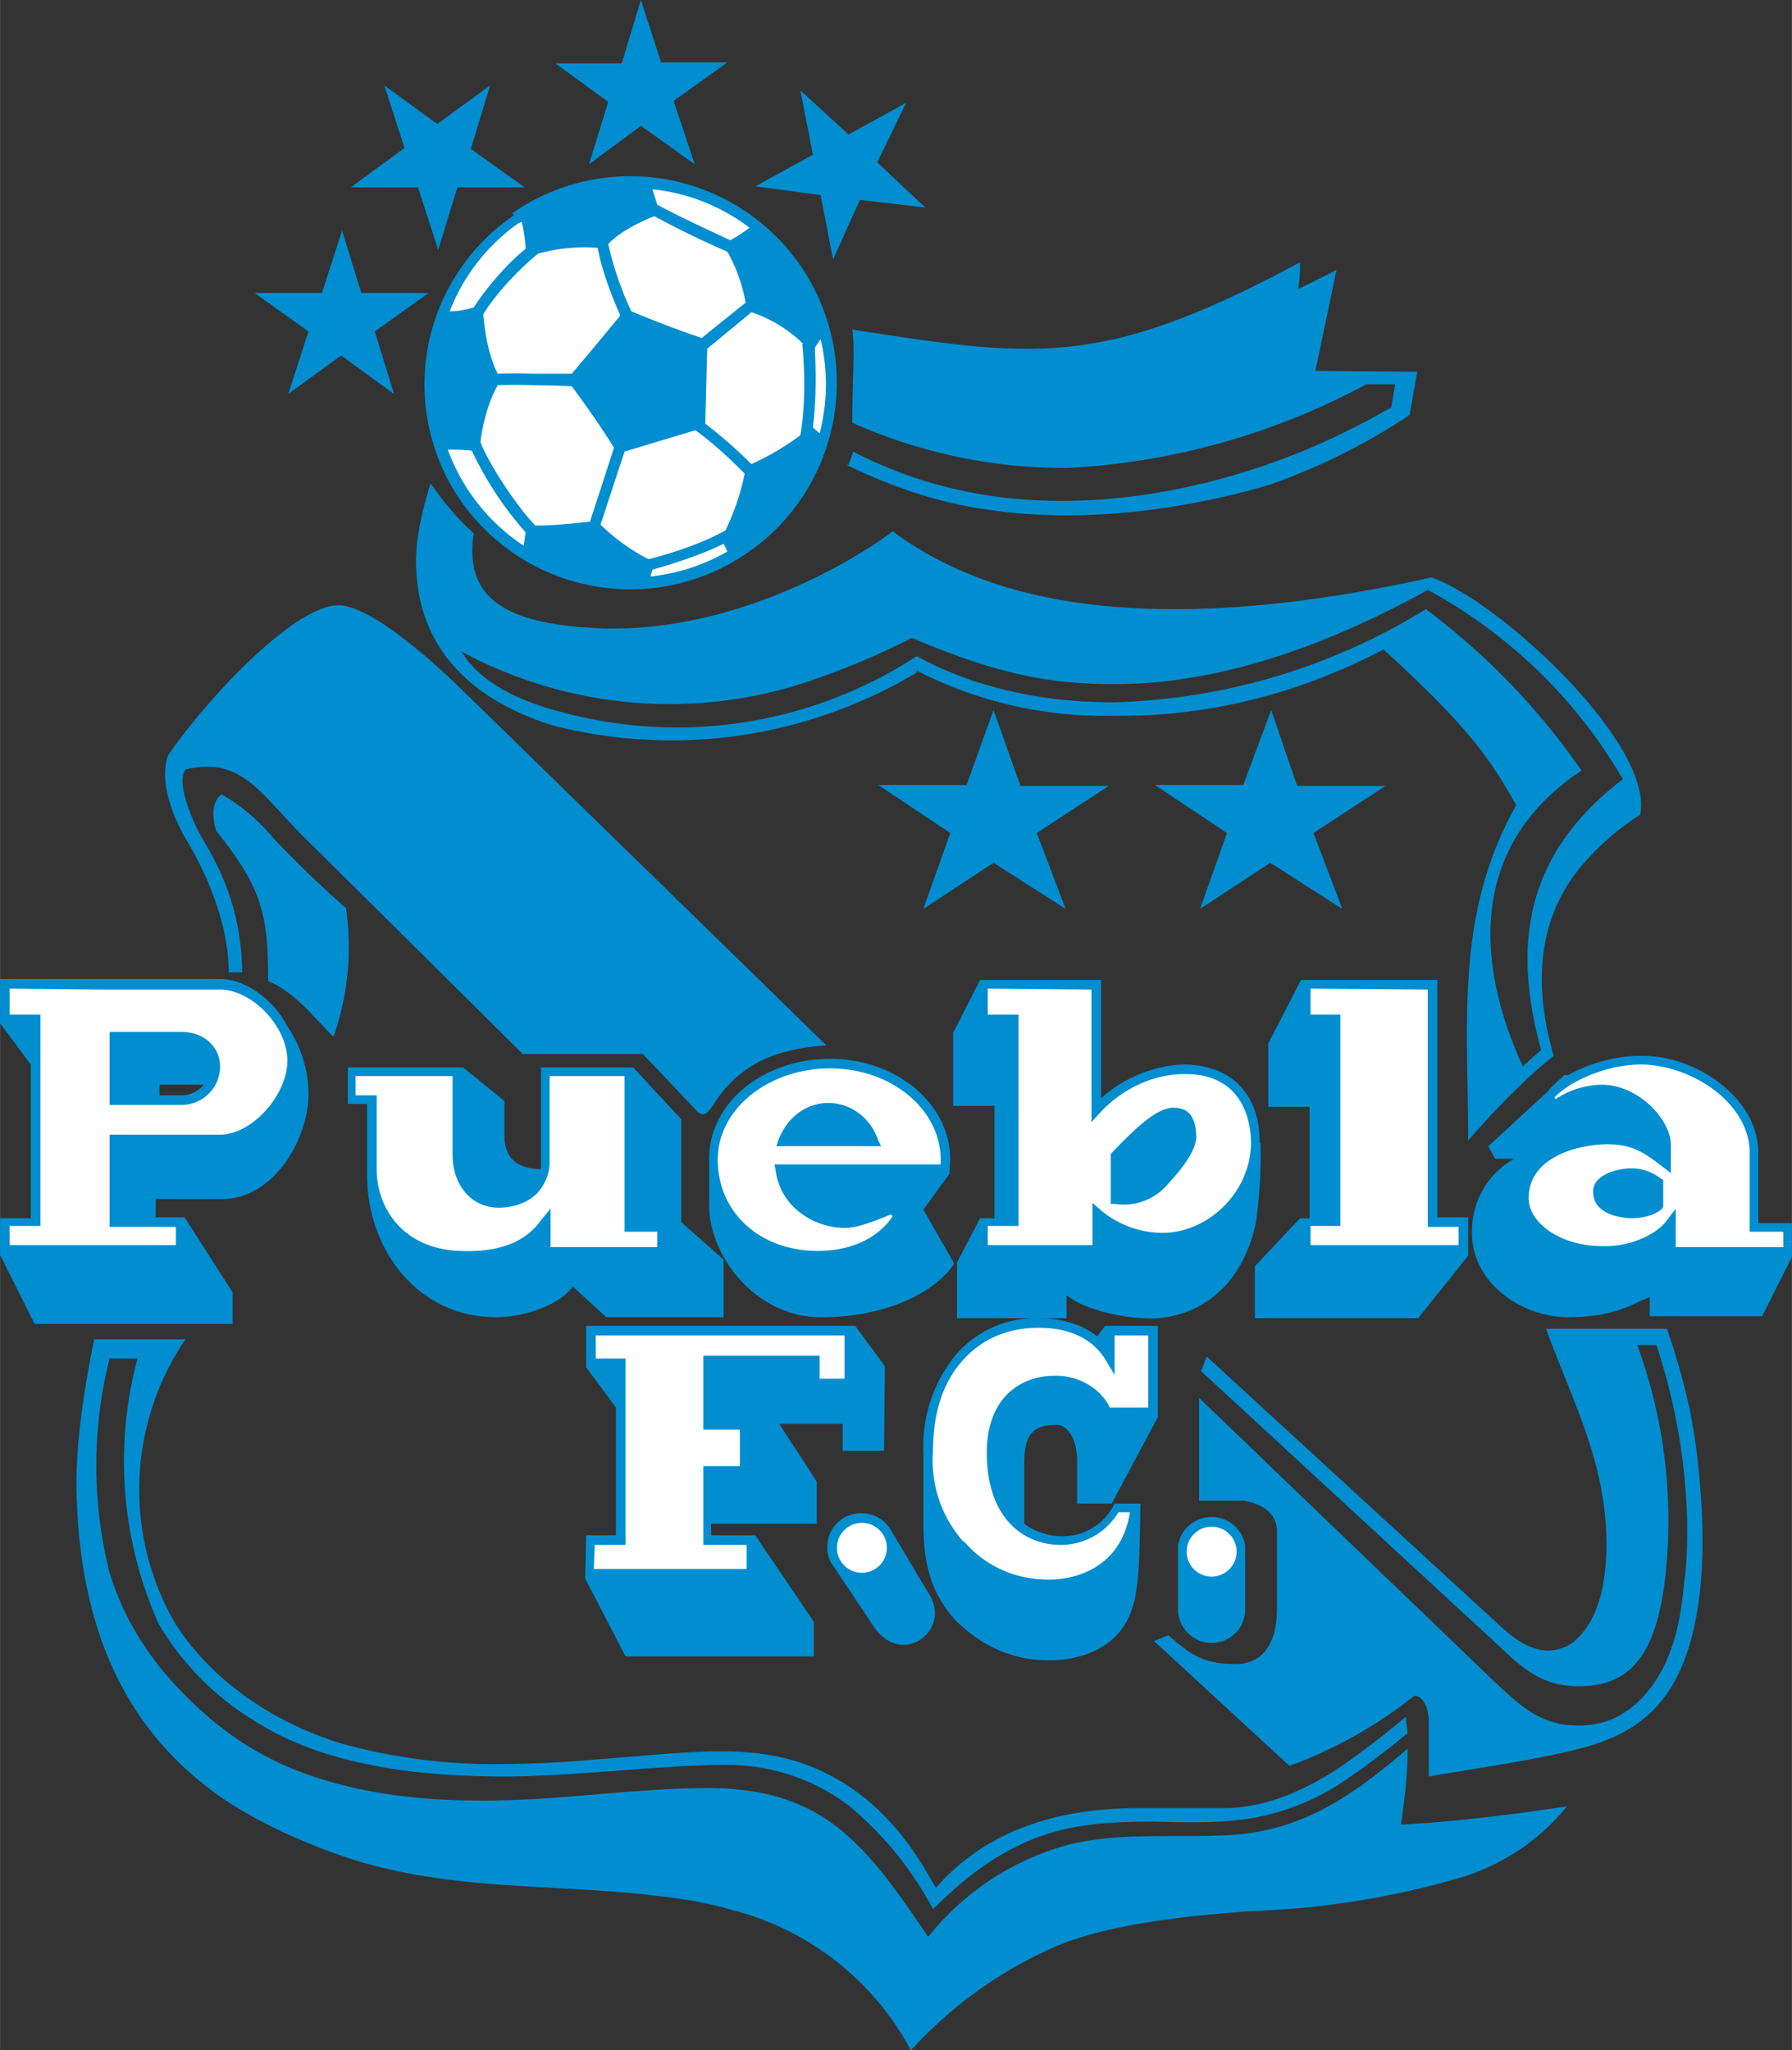 <svg height="2500" viewBox="0 0 186.5 213.4" width="2185" xmlns="http://www.w3.org/2000/svg"><rect x="0" y="0" width="186.5" height="213.4" fill="#333333" stroke="none"/><g fill="#008ed1"><path d="M132.3 73.9l2.7 7.9h9.2l-7.5 4.9 3 7.9-7.5-4.8-7.3 4.8 2.8-7.9-7.5-5h9.2zm-28.9 0l2.8 7.9h9.2l-7.5 4.9 3 7.9-7.5-4.8-7.3 4.8 2.8-7.9-7.5-5h9.2z"/><path d="M95.4 70a49.7 49.7 0 01-37.9 5.5C49.6 73 43.6 68 43.3 59c-.1-2.5.5-5.4 1.5-8.7 1.4 2 2.9 3.8 4.5 5.2-1.1 7.2 4 9.5 13.2 9.9 14.5.5 27.3-7.7 30.4-10.1 8.1 6 18.2 8 28.5 8.1 9.4.1 19-1.4 27.6-3.3 7.1 2.5 23.2 17.4 21.7 24.7a27.5 27.5 0 00-6 5.2c-5.1 6-4.9 13.3-3 19.9-2.9 2.3-6.1 5.6-8.9 8.8 0-12.3-1.4-23.5 5-34.9-3-5.3-5.2-8.3-13.8-16.2-9.6 5-19 7-28.1 6.9a42.9 42.9 0 01-20.5-4.7zm53-6.6a73 73 0 0116.2 16.8c-12.5 8.3-10.5 21.3-6.1 30.8a39.4 39.4 0 011.9-1.7c-3.3-12-1-20.9 8.5-28.2a52.3 52.3 0 00-20.3-19.7c-13 7.2-24 9.9-33 9.8-7.4 0-13.1-1.6-20.7-4.8a79.5 79.5 0 01-11.6 4.8A45.6 45.6 0 0148 67.8c1.9 3.1 5.7 5.1 10.4 6.3a45.7 45.7 0 0037-5.8c5.5 3 12.4 4.8 20.4 4.8a65 65 0 0032.6-9.7z"/><path d="M25.2 101.2h-1.4c0-4.7-2-9.7-4.3-13.6-1.5-2.5-3-6.3-2-9C21.7 72.5 30.7 63 35.2 63c2.6 0 7.5 3.5 13.5 9.4L86 108.8c-5.7.4-9.3 2.2-11.9 6.4-.5.7-1 1.2-1.8.2l-5.4-5.7H54.4L31.8 87.3c-4.5-4.4-6.6-8.7-12.5-7.2-1 1.3.7 5.3 1.6 6.9 2.3 3.8 4.2 8 4.3 14.1zM86.7 27l2.8-6.2 6.8.8-5-4.7 3-6.2-6 3.3-5-4.6 1.3 6.7-6 3.3 6.8.9zM66.7 0l2.1 6.5h6.9l-5.6 4 2.2 6.6-5.6-4-5.4 4 2-6.5-5.5-4h6.9zM45.6 26l2-6.5h7l-5.6-4L51 8.9l-5.5 4-5.5-4 2.1 6.5-5.6 4.1h7zM35.6 24l2 6.5h7l-5.6 4L41 41l-5.5-4-5.5 4 2.1-6.5-5.6-4h7zM146.5 182c0 2.2-.2 4.7-.7 7.9 3.2-.1 10.3-.8 17.3-1.9a22.7 22.7 0 01-11.7 7.6 87.2 87.2 0 01-21 3.3c-7.3.5-15.8 1.5-21 3.9a44.5 44.5 0 00-14.6 10.6 29.3 29.3 0 00-18.6-14.6c-4-1.2-9-1.7-15-2.1-8.3-.5-15.9-.6-24-3-5-1.6-10-3.8-14-6.5-8.7-6-14.6-15.4-15.2-30.8-.3-5.5.8-12.1 1.8-17h9.5a27.8 27.8 0 00-1 29.7c3.9 6 10.3 10.2 17 12.3a58.7 58.7 0 0017.1 2.2c7.4 0 14.8-1.1 21.5-1.3 7.2-.2 11 1.5 14.1 3.4 5.3 3.4 7.9 8.2 9.4 10.8 2-2.3 4.3-4 6.6-5.2 4.3-2.2 8.9-3 13.7-3.1h10c4.2-.1 8.4-2 11.8-4.3 3.2-2.2 5.6-4.2 6.8-5.2l.2 1.7c-2.1 1.7-4 3.2-5.8 4.4a24.5 24.5 0 01-9.7 4.3c-3.5.7-7 .6-11.1.5-2.8 0-5.5.1-8.2.6a22.6 22.6 0 00-4.4 1.3c-4.7 2-7.6 4.7-10.2 7.2a36 36 0 00-8.8-10.8 21 21 0 00-13-4.2c-6.5 0-15.5 1.2-22.8 1.2-9.3 0-19-1.2-26.2-5.9a29 29 0 01-9.8-10 41.5 41.5 0 01-2.2-27.6h-2.9a45.6 45.6 0 000 22.3c1.7 5.5 4.9 10.4 10.5 15.2 3.6 3 7.1 4.8 10.7 6 9 3 18.6 2.8 27.8 2 4.7-.4 9.5-.8 13.4-.8 11.9.1 16.2 5.7 22.8 15.5a27.9 27.9 0 0115-9.7c5.4-1.2 10.8-.6 16.3-.9 7.7-.4 13-4.2 18.6-9z"/><path d="M23 82.7c-.9.8-1 2.1-.5 3.8 4.9 6 5.4 9 5.4 15.6 3 1.3 5 4.1 6.8 5.8A28 28 0 0036 94.5c-2.8-2.4-5.4-5-7.5-7.2a19.5 19.5 0 00-5.4-4.6zm102 60l.6-1.5 30.5 28c1.4 1.3 3 2.5 4.9 2.6 1 0 2.2-.3 3.1-1.2 2.3-2.2 3-5.7 3.1-9.4.1-8.7-3.4-15-6.3-22.9h12.6c1.7 5 2.8 9.6 3.2 13.9.8 7 1 16.3-2.3 22.6-2.7 5-7 6.5-10.8 7.4-4.1 1-9 1.7-14.9 2.7v-5.7c0-1.6-.7-2.7-1.5-2.7a46.4 46.4 0 01-13 7.3l-14.1-13 1.5-.6c2.1 1.8 3.4 3 7 3 2.5 0 4.3-1.7 4.3-5.8v-8c0-2.3-2.2-3-3.5-3.2h-4.6v-10.7l30.6 29.4c2.7 2.5 4.8 4.7 8.9 4.7 2.4 0 4.3-.8 6-2.3 3.6-3.3 4.6-8.1 5-12.8.3-2 .3-4 .3-6a64.6 64.6 0 00-.4-5.8 64 64 0 00-2.8-12.7h-2a53.1 53.1 0 012.8 25.1c-.8 5.3-2.4 10.2-8.4 10.4-4.8.2-6.8-2.4-10-5.3l-29.7-27.4zM53.5 22.4A21.3 21.3 0 0048 52.2a21.5 21.5 0 105.3-30zm34.8 26l.5-1.4a44.1 44.1 0 0011.5 4.1c11.7 2.5 25 .3 36.6-4.7a83.7 83.7 0 007.9-4l.4-2.4h-3a73.3 73.3 0 01-31 8.7A54 54 0 0188.7 44c0-4.4.3-7.6 0-9.7 19.3 3 26.1 4 46.6-7 0 .7 0 1.7-.2 2.8l4-2-2.2 10.5 10.6.1-.8 4.5a65.3 65.3 0 01-14.7 7.3c-9.3 2.7-19.9 4-29.5 2.5-4.1-.6-8.5-1.8-14.4-4.6zm45.7-9.8l1.1-7.3 2.2-1c-.4 1.6-1.3 6.1-1.6 8.2h-1.7z"/></g><path d="M85.4 35.3l-.6.9c.1 2 .2 5-.2 8.3l.7.6a20.2 20.2 0 00.1-9.8zm-26 4.9a107 107 0 00-3.9-.1 54 54 0 00-3.7 0c-1 1.7-1.6 4.2-1.8 5.9.6 1.7 3.2 6 5.7 8.7 1.9 0 3.8-.2 5.7-.4l2.5-7.7c-1.5-2.4-3-4.5-4.4-6.4zM76 25a14 14 0 002-1.3 20.1 20.1 0 00-10.1-4l.5 1.6c2.2 1.2 4.8 2.4 7.6 3.7zm-3 10.2l4.6-3.7a17 17 0 00-1.9-5.3 97.7 97.7 0 01-7.6-3.7c-1.3.5-3.6 1.6-4.8 2.9a34 34 0 002.4 7c2.4 1 5 2 7.4 2.8zm-18.3-9.3a15.7 15.7 0 00-.4-2.8l-.3.1a20.2 20.2 0 00-7.2 9.2c1 0 1.8-.2 2.5-.4 1.3-2 3.4-4.5 5.4-6.1zm.8 13h4a352.4 352.4 0 005-6v-.2c-.9-2-1.9-4.7-2.3-6.9a18 18 0 00-6.2.6c-2 1.6-4.5 4.3-5.7 6.3.1 1.5.5 4.3 1.5 6.2a56.5 56.5 0 013.7 0zm-8.9 7.9a20.4 20.4 0 007.9 10l.2-1.4a35.5 35.5 0 01-5.6-8.5 22.5 22.5 0 00-2.5-.1zm37-11a14 14 0 00-5.4-3.3l-4.6 3.8-.2 7.8c2.1 1.6 3.8 3.2 4.8 4.2a27 27 0 005.1-3c.6-3.6.4-7.3.2-9.5zM67.7 60a20.1 20.1 0 008-2.6 9.6 9.6 0 00-.4-.8c-2.2 1.1-5 2-7.4 2.7a6.6 6.6 0 00-.2.7zm4.6-15.2L65 47l-2.5 7.6c1 1 2.8 2.5 5 3.6 2.8-.7 5.9-1.8 8-3a25 25 0 002-5.9l-.1-.1c-1-1-2.8-2.8-5-4.4z" fill="#fff"/><path d="M186.5 127.3H183V120c0-5.6-6.2-10-11.8-10.1-2.7-.1-5.7.7-8 2h-.4l-1.4 1.3-.2.3-6.3 5.8.7 1.3h2a8.6 8.6 0 00-4.4 7.8c0 4.9 4.8 8.6 9.9 8.7 5 0 6.8-1.4 8.6-2.1v2h11.7l3.1-6.2v-3.5zm-55.4-8.4c0-5-2.9-8-7.7-8.1-3 0-6.4 1.3-8.8 3.5V102H102l-2.8 5.5v7.6h4.3v11.7h-1.5l-2.4 4.6v5.8h11.4v-2.4c2 1.7 6.9 2.6 9.5 2.4 4.1-.3 8.7-3 10.2-9.9a51.7 51.7 0 00.5-8.3zm-35 7l2.7-3.7.1-1.5c0-5.8-5.6-10.5-12.5-10.5-7 0-12.6 4.6-12.6 10.4v4.8c0 5.5 5 11.7 11.6 11.7 8.4 0 12.8-3.7 13.9-5.6zm-73-1.1c5.5 0 9-6.4 9-10.9 0-2.2-.6-4.7-2.2-7.1-1.4-2.7-4.3-4.9-7-4.9H0v4.6l3.2 4.3v16H0v3.8l3.6 7.2h20.6v-3.3l-5-7.8h-3v-1.9zm-6.5-11.9h4.6a3 3 0 01-2.4 1.1h-2.2zm113 48.6V160.9a3.5 3.5 0 00-3.5-3 3.5 3.5 0 00-3.5 3v6.6a3.5 3.5 0 003.5 3.5c2 0 3.5-1.6 3.5-3.5v-5.9-.1z" fill="#008ed1"/><circle cx="126.1" cy="161.5" fill="#fff" r="2.6"/><path d="M96.8 166.1l-4-6.7a3.5 3.5 0 00-3.1-1.9 3.5 3.5 0 00-3.6 3.6c0 .7.2 1.4.7 2l4.2 6.3c.7 1 1.8 1.8 3 1.8 1.8 0 3.3-1.5 3.3-3.3 0-.6-.2-1.3-.5-1.8z" fill="#008ed1"/><circle cx="89.7" cy="161.1" fill="#fff" r="2.6"/><path d="M89 138H61v4.3l3.1 4.2v13.3h-3.1l-.1 4.5 4.2 8.1h19.6v-3.6l-6.1-9H74v-1.2h11v-4.4l-3.9-6h6.6v2.8H92l.1-8.8z" fill="#008ed1"/><path d="M72.9 139h15v4.5h-2.6v-2.4H73.2v7.7H77v3.8h-3.8v8.2h4.5v2.5H61.8l.1-2.5h3.2v-19.4H62V139z" fill="#fff"/><path d="M115.7 156.5l4.8-9V138H115l-.8 1.1a7.3 7.3 0 00-1.4-.9c-1.3-.6-2.8-1-4.6-1a11 11 0 00-8.8 3.9 15 15 0 00-3.3 10v7.5c0 4.6 1 7.4 3.3 10 2.4 2.4 5.7 4.3 10 4.2 2.6 0 7-1 8.4-5.3.9-2.4.8-7.6.9-11H116l-.1.2a6 6 0 01-5.4 3.2c-.8 0-2.4-.2-3.9-1.3v-6.3c0-2.7.7-4 3.3-4 1.5 0 2.2 2 2.2 3.7v4.5h3.7z" fill="#008ed1"/><path d="M100.3 160.5a12.7 12.7 0 01-3.2-9.4c0-4 1-7.1 3-9.4 2-2.3 4.7-3.5 8-3.5 1.7 0 3.1.3 4.3.9a6.5 6.5 0 012.7 2.5l.9 1.5V139h3.5v7.5h-4c-1.1-2.3-3.7-3.4-5.8-3.3-3.4 0-7 2.2-7 8 0 7 4 9.6 7.7 9.6a7 7 0 006-3.4h1.2c-1 6.3-6.5 7-8.2 7-4.4.1-7.4-2-9.1-4zm70.8-49.7c5.2.2 11 4.1 11 9.2v8.2h3.5v1.6h-11.2v-4l-.9 1.2c-1.2 1.6-4 2.8-6.8 2.7-4.1 0-7.6-2.3-7.6-5 0-4.4 5.4-5.6 8.2-5.6 2.6 0 3.8.9 5.3 2l1.3 1v-2.9c0-2.7-3.4-6.3-7.2-6.3a9 9 0 00-4.8 1.5l-.1-.2c2-2 6-3.5 9.3-3.4zm-1.3 10.8c-1.5 0-4 .7-4 2.4 0 2 2 2.7 3.9 2.8 1.3 0 2.5-.3 3.3-1l.1-.2v-2.8l-.2-.1a5 5 0 00-3.1-1.1z" fill="#fff"/><path d="M152.8 126.7h-3.2V102h-14.2l-3.4 6.6v6.6h4.3v11.6h-1l-4.7 5v5.4h17l5.2-6.5v-3.9z" fill="#008ed1"/><path d="M148.6 103v24.7h3.2v1.9h-15.4v-2h3.1v-22h-3.1v-2.7zm-35 0v13.8l.9-1c2.3-2.5 5.7-4.1 9-4 4.2 0 6.6 2.7 6.7 7.1 0 4.8-3.9 9-8.6 9.4a10 10 0 01-7.1-2.4l-.8-.7v4.4h-10.9v-2h3.2v-22h-3.2v-2.7zm2.1 17l-.1.1v5.2h.4a6 6 0 005.5-2c1-1.1 2.9-3.2 3-4.9 0-1-.2-1.9-.7-2.5-.4-.4-1-.6-1.6-.6-1.8-.1-4.3 2.4-6.5 4.7zm-41 .7c0-5.3 5.3-9.5 11.7-9.5 6.4 0 11.5 4.3 11.5 9.5v.5H80.6l.1.5c.5 4 4 6 7 6.1 1.6.1 4-1 5-1.4l.2.2c-1.2 1.8-3.7 3.6-7.8 3.6-6 0-10.4-4-10.4-9.5zm6.3-2l-.2.6h10.9l-.3-.6c-.8-2.4-2.9-3.9-5.2-3.9s-4.3 1.5-5.2 3.9z" fill="#fff"/><path d="M70.9 127.2v-10.7l-5-5.4h-9.6v10.6c-2.4-.1-3.8-1-3.8-3.5v-3.6l-4.3-3.5h-12v3.8h2V122.3c0 7.8 5.3 14.8 13.4 14.8 3.2 0 6.8-1.4 8-3.2l3.5 3.2h12.2v-6z" fill="#008ed1"/><path d="M65 112v16.2h3.4v1.6H57.3v-4l-1 1.2c-2.1 3-5.8 3.3-8.4 3.2-6-.2-8.7-4.5-8.7-8.5V114H37v-2h10.1v8.2c0 3.2 2 5.5 4.8 5.5 1.5 0 3-.5 4-1.5.8-.9 1.3-2 1.3-3.2v-9h7.6zm-54.5-9h12.4c3.3 0 7 3.8 7 7.4 0 3.6-3.7 7.7-7 7.7H11.4v9.6h6.9v1.9H1v-2h3.2v-22H1v-2.7zm1.3 4.4h-.4v7.6h7.4a4 4 0 004.1-4c0-1.8-1.4-3.6-4.1-3.6h-7z" fill="#fff"/></svg>